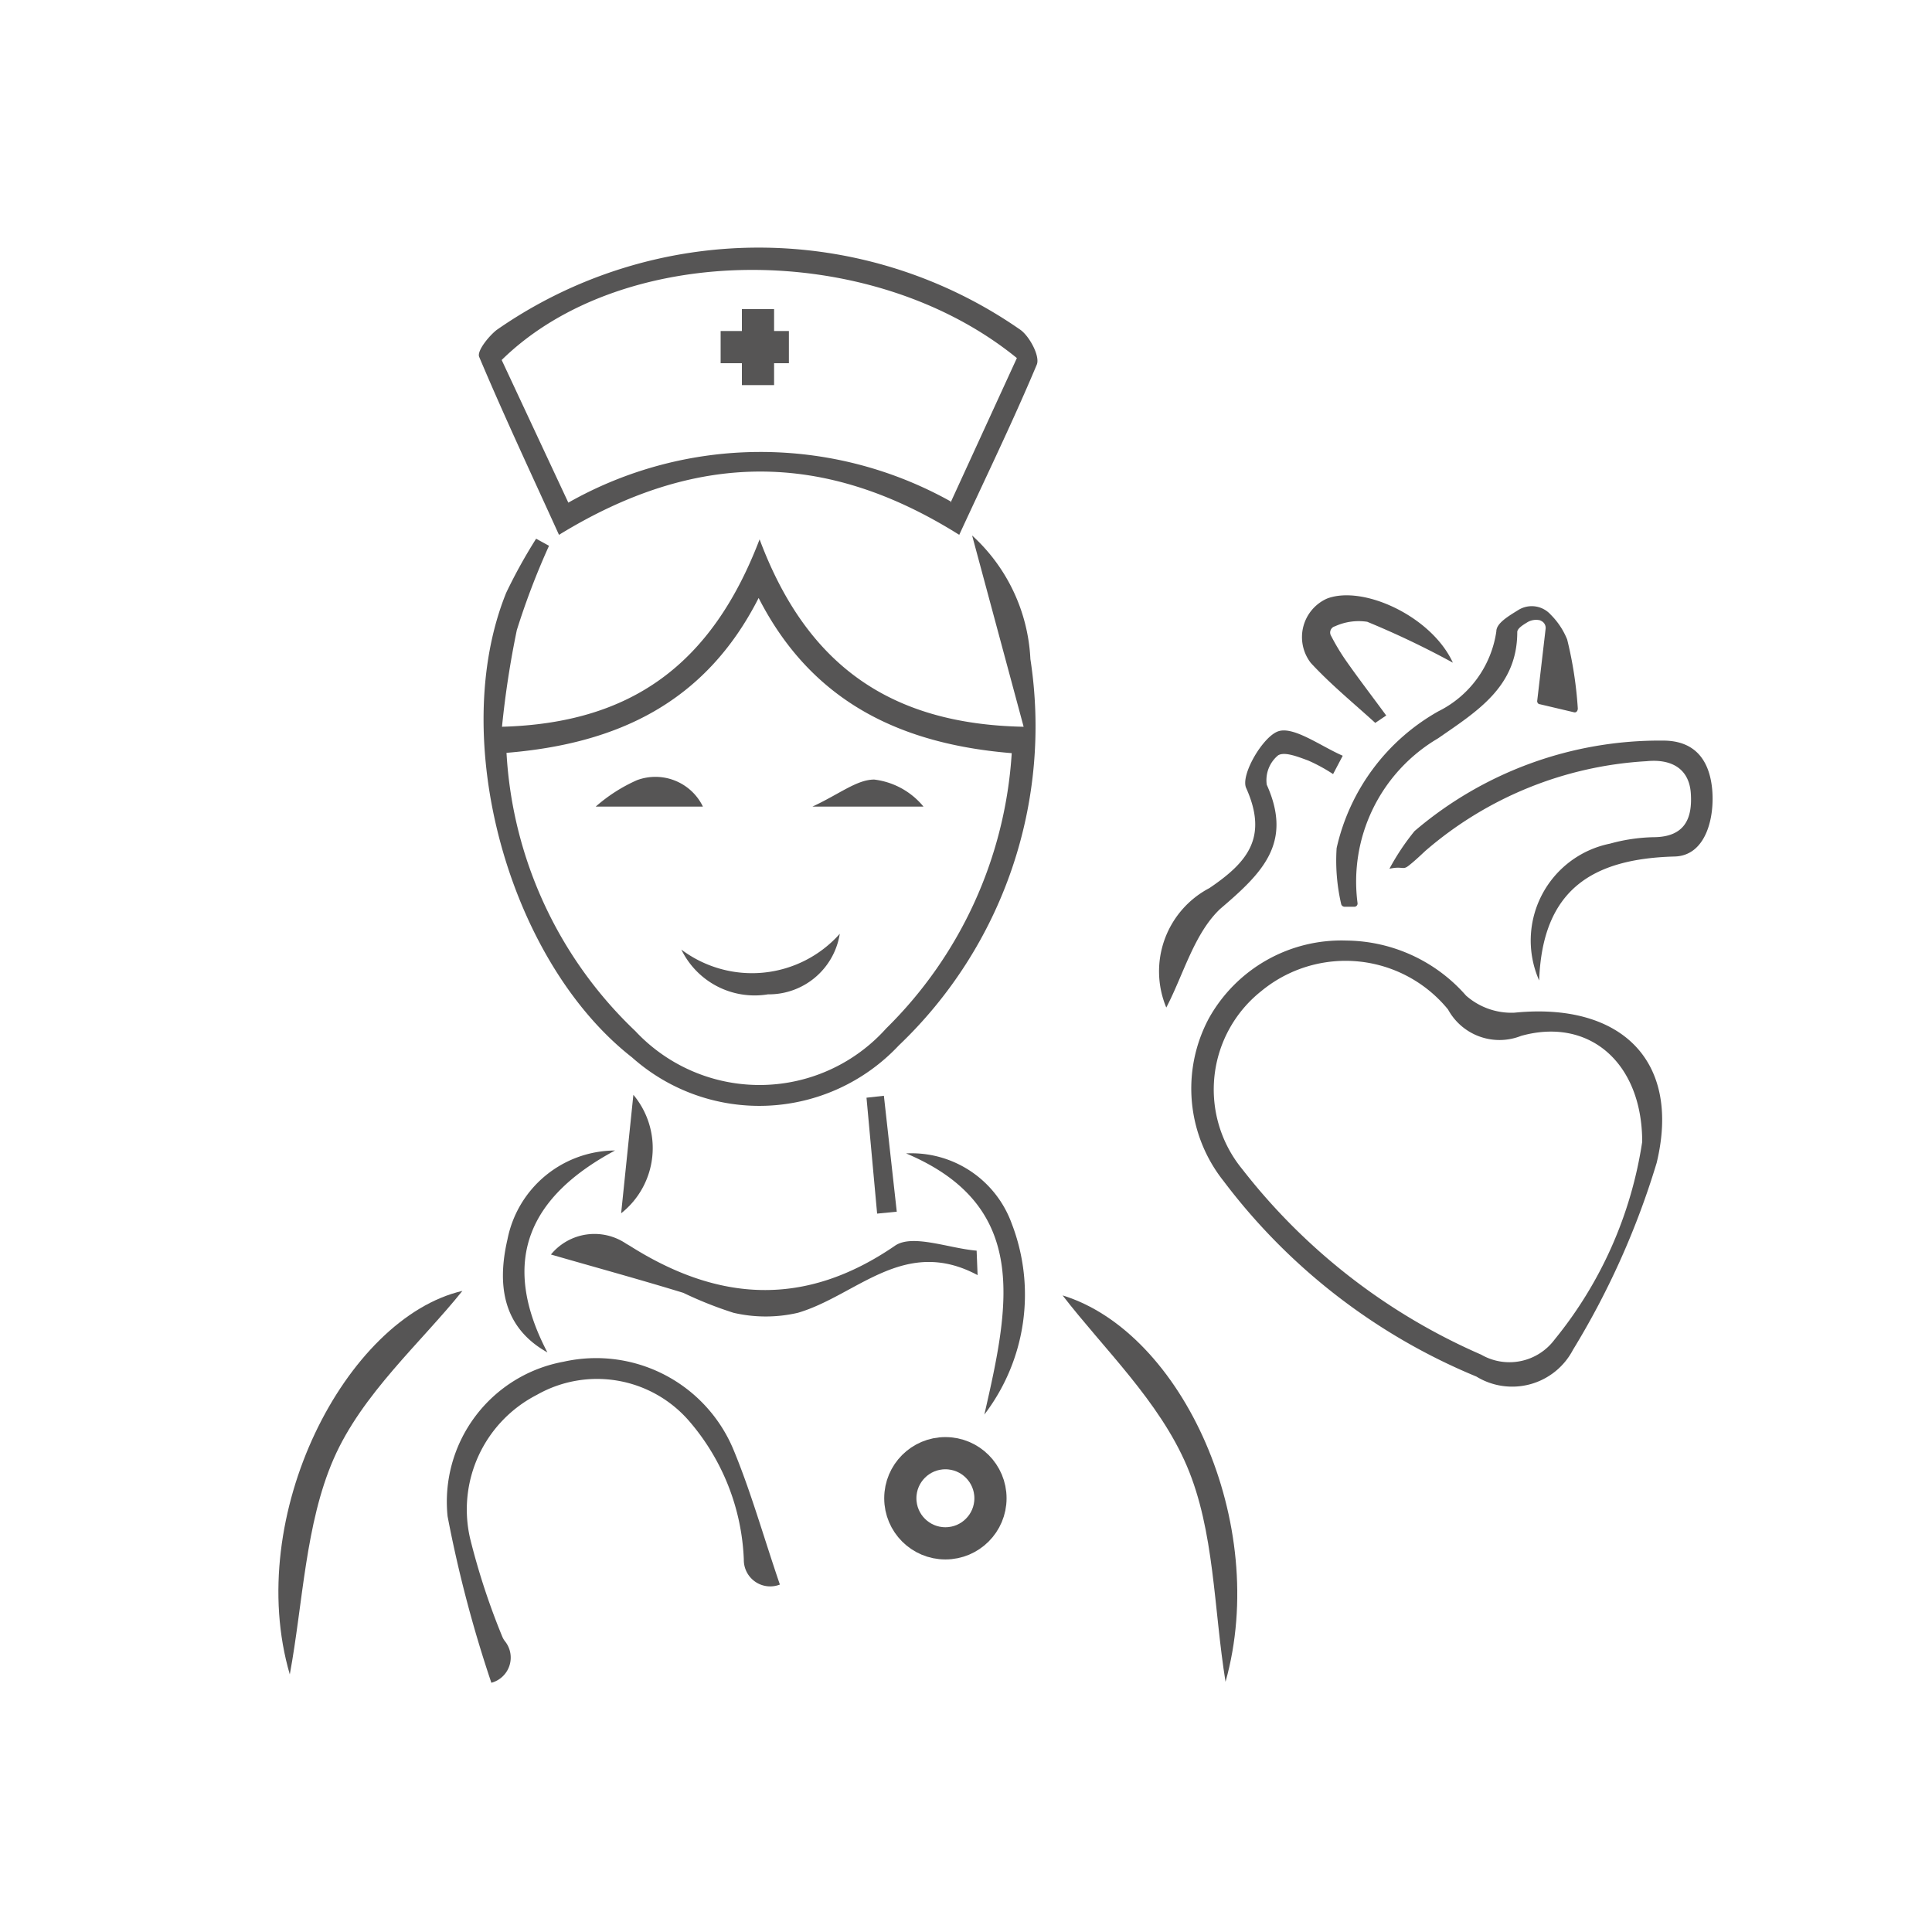 <svg id="Layer_1" data-name="Layer 1" xmlns="http://www.w3.org/2000/svg" viewBox="0 0 60 60"><defs><style>.cls-1,.cls-3{fill:#565555;}.cls-2{fill:none;}.cls-2,.cls-3{stroke:#565555;stroke-miterlimit:10;}</style></defs><path class="cls-1" d="M30.19,16.63A5.55,5.55,0,0,1,32,20.47a13.69,13.69,0,0,1-4.09,12,5.94,5.94,0,0,1-8.28.37c-3.84-3-5.74-9.91-3.91-14.43a16.24,16.24,0,0,1,.93-1.68l.4.22a23.06,23.06,0,0,0-1,2.62,29.05,29.05,0,0,0-.46,3c4-.11,6.51-1.92,8-5.82,1.44,3.85,4,5.74,8.2,5.82ZM15.73,23.38a12.91,12.91,0,0,0,4,8.64,5.28,5.28,0,0,0,7.79-.08,13.14,13.14,0,0,0,3.9-8.55c-3.42-.28-6.2-1.57-7.86-4.82C21.9,21.84,19.15,23.1,15.73,23.38Z"/><path class="cls-1" d="M29.79,16.61c-4.2-2.64-8.19-2.6-12.43,0-.84-1.85-1.7-3.68-2.48-5.53-.07-.18.29-.63.54-.83a14.22,14.22,0,0,1,16.28,0c.29.22.6.82.5,1.07C31.47,13.06,30.64,14.77,29.79,16.61Zm-.27-1,2.06-4.49c-4.53-3.69-12.24-3.63-16,.06l2.07,4.43A12.11,12.11,0,0,1,29.52,15.57Z"/><path class="cls-1" d="M41.82,29.21a5,5,0,0,1,3.71,1.71,2.13,2.13,0,0,0,1.5.53c3.28-.33,5.19,1.46,4.42,4.66a24.92,24.92,0,0,1-2.6,5.81,2.13,2.13,0,0,1-3,.83A18.83,18.83,0,0,1,38,36.68a4.62,4.62,0,0,1-.46-5.05A4.71,4.71,0,0,1,41.82,29.21ZM51,35.46c0-2.45-1.64-3.88-3.76-3.29a1.82,1.82,0,0,1-2.27-.82,4.11,4.11,0,0,0-5.8-.57,3.9,3.9,0,0,0-.59,5.53A19,19,0,0,0,46,42.07a1.75,1.75,0,0,0,2.28-.47A12.71,12.71,0,0,0,51,35.46Z"/><path class="cls-1" d="M15.26,52.26h0a39.18,39.18,0,0,1-1.36-5.17,4.42,4.42,0,0,1,3.6-4.8A4.62,4.62,0,0,1,22.77,45c.55,1.32.94,2.72,1.45,4.21l0,0a.82.82,0,0,1-1.12-.78,7,7,0,0,0-1.7-4.3,3.78,3.78,0,0,0-4.73-.81,4,4,0,0,0-2.07,4.46,21.75,21.75,0,0,0,1,3.05.6.6,0,0,0,.09.15A.81.81,0,0,1,15.26,52.26Z"/><path class="cls-1" d="M47.8,30.45A3.07,3.07,0,0,1,50,26.2,5.48,5.48,0,0,1,51.34,26c1,0,1.22-.6,1.17-1.36s-.59-1.08-1.38-1a11.5,11.5,0,0,0-6.87,2.79c-.17.16-.34.32-.52.46s-.18,0-.59.09a7.32,7.32,0,0,1,.78-1.17A11.72,11.72,0,0,1,51.65,23c1,0,1.43.62,1.52,1.48S53,26.58,52,26.6C49.46,26.67,47.9,27.62,47.8,30.45Z"/><path class="cls-1" d="M47.85,19.27a.53.53,0,0,0-.44.07c-.15.09-.29.19-.29.29,0,1.7-1.25,2.46-2.46,3.3a5.16,5.16,0,0,0-2.5,5.12.1.1,0,0,1-.11.11h-.3a.11.11,0,0,1-.1-.09,6,6,0,0,1-.14-1.73,6.51,6.51,0,0,1,3.16-4.25,3.3,3.3,0,0,0,1.8-2.48c0-.25.35-.46.69-.67a.79.79,0,0,1,1,.15,2.3,2.3,0,0,1,.51.77A12.16,12.16,0,0,1,49,22c0,.08-.05.14-.12.12l-1.06-.25c-.05,0-.09-.06-.08-.11L48,19.53a.24.24,0,0,0-.17-.26Z"/><path class="cls-1" d="M30.36,39.6c-2.28-1.22-3.75.63-5.58,1.17a4.42,4.42,0,0,1-2,0,12.05,12.05,0,0,1-1.56-.62c-1.37-.42-2.76-.8-4.11-1.19a1.75,1.75,0,0,1,2.33-.34l.12.07c2.75,1.74,5.43,1.92,8.23,0,.54-.38,1.68.08,2.54.15Z"/><path class="cls-1" d="M33,40.23c3.72,1.14,6.44,7.08,5.06,12-.37-2.29-.34-4.68-1.2-6.7S34.28,41.89,33,40.23Z"/><path class="cls-1" d="M9,52c-1.44-4.92,1.74-11.07,5.36-11.91-1.28,1.6-3.12,3.2-4,5.22S9.41,49.79,9,52Z"/><path class="cls-1" d="M36.22,31.29a2.92,2.92,0,0,1,1.34-3.71c1.18-.8,1.83-1.57,1.14-3.11-.18-.4.52-1.6,1-1.76s1.33.47,2,.76l-.3.57a5.19,5.19,0,0,0-.77-.42c-.3-.11-.74-.29-.94-.16a1,1,0,0,0-.35.91c.82,1.82-.15,2.75-1.45,3.86C37.08,29,36.75,30.28,36.22,31.29Z"/><path class="cls-1" d="M28.14,35.82A3.31,3.31,0,0,1,31.42,38a6.13,6.13,0,0,1-.85,5.93C31.35,40.53,32,37.45,28.14,35.82Z"/><path class="cls-1" d="M45.12,20.58a26.93,26.93,0,0,0-2.66-1.27,1.77,1.77,0,0,0-1,.14.2.2,0,0,0-.12.3,6.72,6.72,0,0,0,.47.78c.4.57.83,1.13,1.24,1.69l-.34.23c-.67-.61-1.38-1.19-2-1.86a1.31,1.31,0,0,1,.5-2C42.33,18.16,44.46,19.14,45.12,20.58Z"/><path class="cls-1" d="M19.1,35.73C16.49,37.13,15.48,39.1,17,42c-1.27-.71-1.61-1.92-1.24-3.51A3.42,3.42,0,0,1,19.1,35.73Z"/><path class="cls-1" d="M19.29,37.68,19.67,34A2.58,2.58,0,0,1,19.29,37.68Z"/><path class="cls-1" d="M27.24,37.69l-.33-3.6.54-.06.4,3.6Z"/><path class="cls-1" d="M21.16,29.49A3.65,3.65,0,0,0,26.08,29a2.23,2.23,0,0,1-2.23,1.88A2.53,2.53,0,0,1,21.16,29.49Z"/><path class="cls-1" d="M21.83,25.05H18.5a5,5,0,0,1,1.28-.82A1.64,1.64,0,0,1,21.83,25.05Z"/><path class="cls-1" d="M25.23,25.05c.84-.39,1.38-.84,1.92-.84a2.34,2.34,0,0,1,1.53.84Z"/><circle class="cls-2" cx="29.36" cy="46.53" r="1.4"/><line class="cls-3" x1="23.54" y1="9.6" x2="23.54" y2="11.96"/><line class="cls-3" x1="22.38" y1="10.78" x2="24.5" y2="10.78"/></svg>